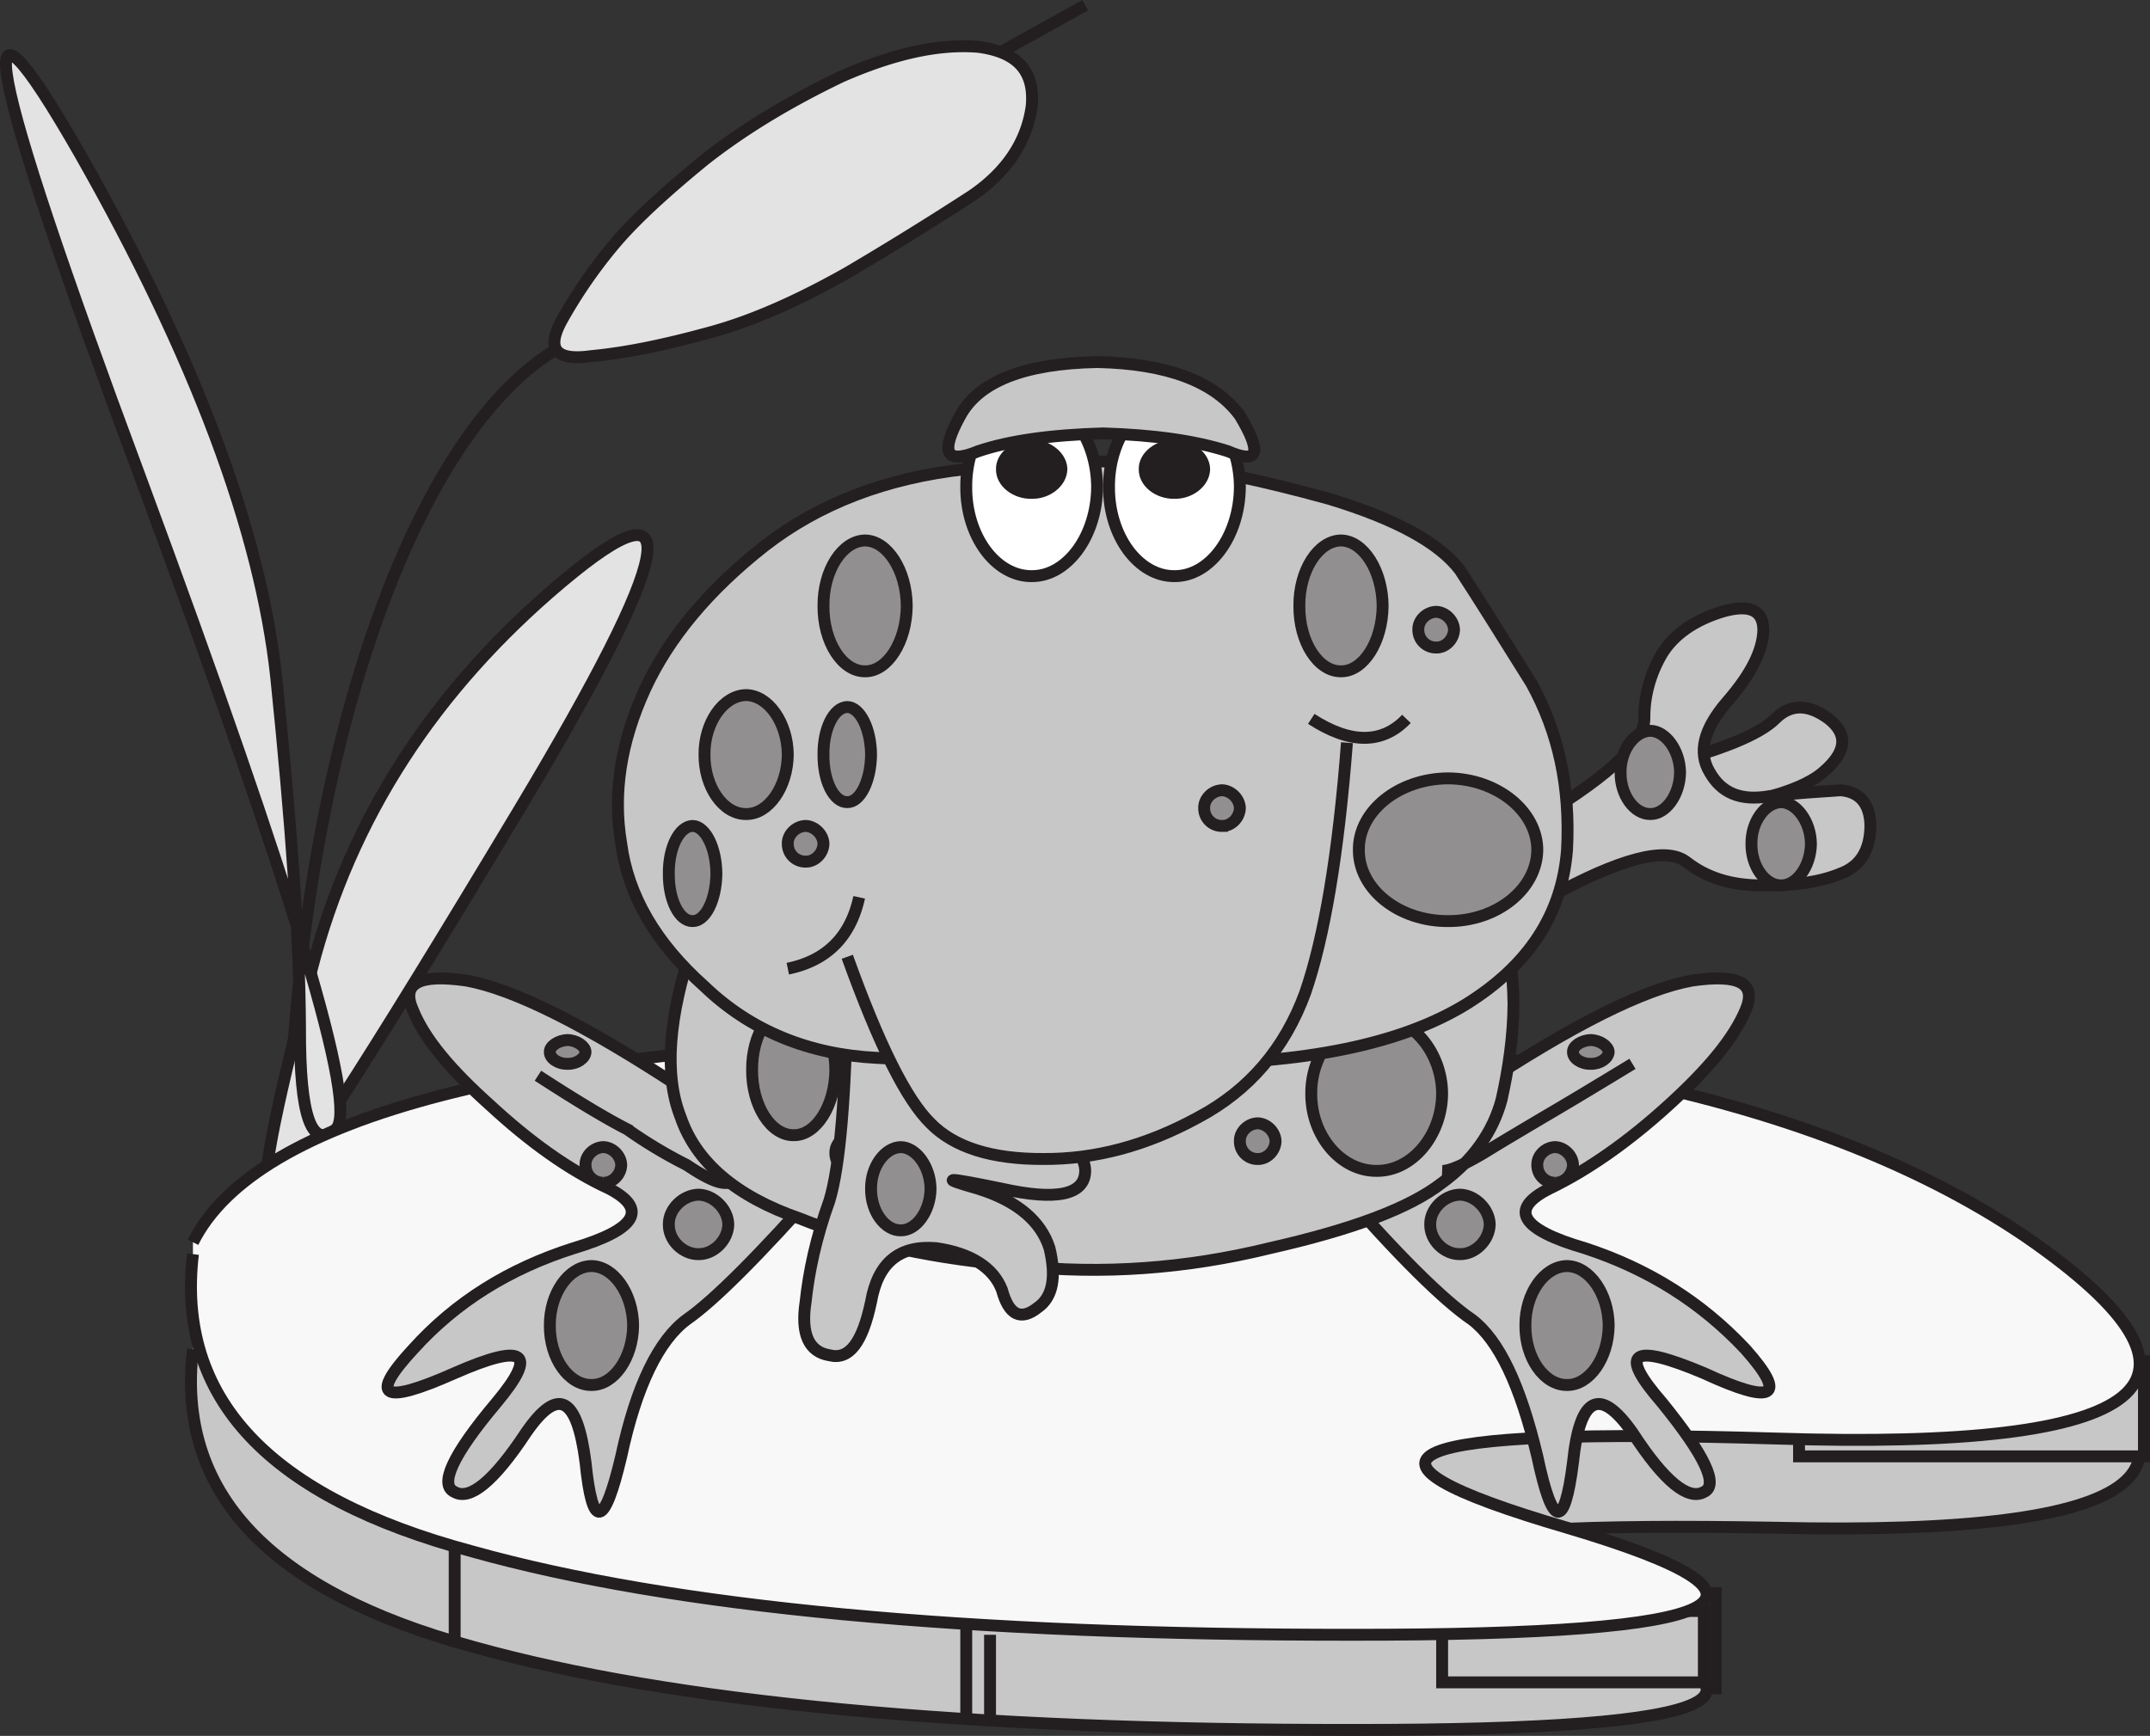 <svg xmlns="http://www.w3.org/2000/svg" width="180.717" height="145.937"><rect width="100%" height="100%" fill="#333333" stroke="none"/><path fill="#c8c7c8" fill-rule="evenodd" stroke="#231f20" stroke-miterlimit="3.864" d="M16.217 111.437c5.277-9.875 27.777-15.375 67.5-16.5 39.578-.875 68.375 4.625 86.5 16.5 17.875 12.125 10.875 17.723-21 17-32.125-.578-37.922 2.024-17.5 8 20.277 6.024 14.277 9.024-18 9-32.422.023-57.125-2.277-74-7-17.125-4.676-24.922-12.976-23.5-25"/><path fill="#c8c7c8" stroke="#231f20" stroke-miterlimit="3.864" d="M151.217 122.437h29v-8h-29zm0 0"/><path fill="none" stroke="#231f20" stroke-miterlimit="3.864" d="m82.217 5.437 9-5m-67 101c-.223-39.676 12.976-73.875 29-74"/><path fill="#e4e3e4" fill-rule="evenodd" d="M47.217 26.937a40.892 40.892 0 0 1 4.5-6.5c1.675-1.976 4.175-4.277 7.5-7 3.277-2.578 7.078-4.875 11.5-7 4.277-1.875 8.078-2.777 11.5-2.5 3.277.422 4.777 2.024 4.5 5-.422 3.024-2.125 5.524-5 7.5a283.587 283.587 0 0 1-10.5 6.5c-4.125 2.324-7.922 4.024-11.5 5-3.723 1.024-7.024 1.723-10 2-3.024.422-3.825-.578-2.5-3"/><path fill="none" stroke="#231f20" stroke-miterlimit="3.864" d="M47.217 26.937a40.892 40.892 0 0 1 4.5-6.5c1.675-1.976 4.175-4.277 7.5-7 3.277-2.578 7.078-4.875 11.5-7 4.277-1.875 8.078-2.777 11.5-2.5 3.277.422 4.777 2.024 4.5 5-.422 3.024-2.125 5.524-5 7.5a283.58 283.58 0 0 1-10.5 6.5c-4.125 2.324-7.922 4.024-11.5 5-3.723 1.024-7.024 1.723-10 2-3.024.422-3.825-.578-2.5-3zm36 110.5v7m-45-15v9m43-2v8"/><path fill="#e4e3e4" fill-rule="evenodd" d="M26.217 81.437c3.277-12.676 10.277-23.476 21-32.5 10.675-8.976 9.476-2.676-3.5 19-13.024 21.723-20.024 32.524-21 32.5-1.024.023.175-6.277 3.5-19"/><path fill="none" stroke="#231f20" stroke-miterlimit="3.864" d="M26.217 81.437c3.277-12.676 10.277-23.476 21-32.5 10.675-8.976 9.476-2.676-3.5 19-13.024 21.723-20.024 32.524-21 32.5-1.024.023.175-6.277 3.5-19zm0 0"/><path fill="#e4e3e4" fill-rule="evenodd" d="M11.717 39.937c-13.024-34.976-14.723-43.976-5-27 9.675 17.024 15.175 31.723 16.5 44 1.277 12.422 1.976 22.223 2 29.5-.024 7.422.976 10.223 3 8.5 1.976-1.676-3.524-19.976-16.5-55"/><path fill="none" stroke="#231f20" stroke-miterlimit="3.864" d="M11.717 39.937c-13.024-34.976-14.723-43.976-5-27 9.675 17.024 15.175 31.723 16.5 44 1.277 12.422 1.976 22.223 2 29.5-.024 7.422.976 10.223 3 8.5 1.976-1.676-3.524-19.976-16.5-55zm0 0"/><path fill="#c8c7c8" stroke="#231f20" stroke-miterlimit="3.864" d="M121.217 141.437h22v-6h-22zm0 0"/><path fill="#f9f8f9" fill-rule="evenodd" stroke="#231f20" stroke-miterlimit="3.864" d="M16.217 104.437c5.277-10.578 27.777-16.476 67.5-17.5 39.578-.976 68.375 4.723 86.5 17 17.875 12.324 10.875 18.024-21 17-32.125-.976-37.922 1.524-17.5 7.5 20.277 6.024 14.277 9.024-18 9-32.422.023-57.125-2.277-74-7-17.125-4.578-24.922-12.875-23.5-25"/><path fill="none" stroke="#231f20" stroke-miterlimit="3.864" d="M144.217 133.437v9"/><path fill="#c8c7c8" fill-rule="evenodd" stroke="#231f20" stroke-miterlimit="3.864" d="M124.217 91.437c7.976-5.277 13.976-8.277 18-9 3.976-.578 5.476.223 4.5 2.5-1.024 2.422-3.223 5.024-6.5 8-3.325 3.024-6.723 5.422-10 7-3.422 1.723-2.422 3.422 3 5 5.277 1.723 9.777 4.524 13.5 8.5 3.578 4.024 2.375 4.723-3.5 2-6.125-2.578-7.223-1.777-3.5 2.5 3.578 4.422 4.777 6.922 3.5 7.5-1.325.723-3.325-.875-6-5-2.723-3.875-4.422-3.078-5 2.5-.723 5.723-1.723 5.524-3-.5-1.422-5.976-3.223-9.777-5.5-11.5-2.325-1.578-6.223-5.375-11.5-11.5"/><path fill="#918f90" d="M128.217 111.437c-.024-2.676 1.578-4.976 3.5-5 1.875.023 3.476 2.324 3.5 5-.024 2.723-1.625 5.024-3.5 5-1.922.023-3.524-2.277-3.5-5"/><path fill="none" stroke="#231f20" stroke-miterlimit="3.864" d="M128.217 111.437c-.024-2.676 1.578-4.976 3.5-5 1.875.023 3.476 2.324 3.5 5-.024 2.723-1.625 5.024-3.5 5-1.922.023-3.524-2.277-3.5-5zm0 0"/><path fill="#918f90" d="M120.217 102.937c-.024-1.277 1.175-2.476 2.5-2.5 1.277.023 2.476 1.223 2.5 2.5-.024 1.324-1.223 2.524-2.5 2.5-1.325.023-2.524-1.176-2.5-2.5"/><path fill="none" stroke="#231f20" stroke-miterlimit="3.864" d="M120.217 102.937c-.024-1.277 1.175-2.476 2.5-2.5 1.277.023 2.476 1.223 2.5 2.5-.024 1.324-1.223 2.524-2.5 2.5-1.325.023-2.524-1.176-2.5-2.5zm0 0"/><path fill="#918f90" d="M132.217 88.437c-.024-.476.675-.976 1.5-1 .777.024 1.476.524 1.5 1-.024.524-.723 1.024-1.5 1-.825.024-1.524-.476-1.5-1"/><path fill="none" stroke="#231f20" stroke-miterlimit="3.864" d="M132.217 88.437c-.024-.476.675-.976 1.5-1 .777.024 1.476.524 1.5 1-.024.524-.723 1.024-1.5 1-.825.024-1.524-.476-1.5-1zm0 0"/><path fill="#918f90" d="M129.217 97.937c-.024-.777.675-1.476 1.5-1.5.777.023 1.476.723 1.5 1.5-.024.824-.723 1.524-1.5 1.5a1.476 1.476 0 0 1-1.5-1.5"/><path fill="none" stroke="#231f20" stroke-miterlimit="3.864" d="M129.217 97.937c-.024-.777.675-1.476 1.5-1.5.777.024 1.476.723 1.5 1.5-.024.824-.723 1.524-1.5 1.5a1.476 1.476 0 0 1-1.5-1.5zm0 0"/><path fill="#c8c7c8" fill-rule="evenodd" stroke="#231f20" stroke-miterlimit="3.864" d="M57.217 91.437c-8.024-5.277-14.024-8.277-18-9-4.024-.578-5.524.223-4.5 2.5.976 2.422 3.175 5.024 6.5 8 3.277 3.024 6.578 5.422 10 7 3.277 1.723 2.277 3.422-3 5-5.422 1.723-9.922 4.524-13.5 8.5-3.723 4.024-2.625 4.723 3.5 2 5.875-2.578 7.078-1.777 3.5 2.5-3.723 4.422-4.825 6.922-3.5 7.5 1.277.723 3.277-.875 6-5 2.675-3.875 4.277-3.078 5 2.5.578 5.723 1.578 5.524 3-.5 1.277-5.976 3.175-9.777 5.5-11.5 2.277-1.578 6.078-5.375 11.5-11.5"/><path fill="#918f90" d="M46.217 111.437c-.024-2.676 1.578-4.976 3.5-5 1.875.023 3.476 2.324 3.5 5-.024 2.723-1.625 5.024-3.5 5-1.922.023-3.524-2.277-3.5-5"/><path fill="none" stroke="#231f20" stroke-miterlimit="3.864" d="M46.217 111.437c-.024-2.676 1.578-4.976 3.5-5 1.875.023 3.476 2.324 3.5 5-.024 2.723-1.625 5.024-3.5 5-1.922.023-3.524-2.277-3.5-5zm0 0"/><path fill="#918f90" d="M56.217 102.937c-.024-1.277 1.175-2.476 2.5-2.5 1.277.023 2.476 1.223 2.5 2.5-.024 1.324-1.223 2.524-2.5 2.5-1.325.023-2.524-1.176-2.5-2.5"/><path fill="none" stroke="#231f20" stroke-miterlimit="3.864" d="M56.217 102.937c-.024-1.277 1.175-2.476 2.5-2.5 1.277.023 2.476 1.223 2.5 2.5-.024 1.324-1.223 2.524-2.5 2.5-1.325.023-2.524-1.176-2.5-2.5zm0 0"/><path fill="#918f90" d="M46.217 88.437c-.024-.476.675-.976 1.5-1 .777.024 1.476.524 1.5 1-.024.524-.723 1.024-1.5 1-.825.024-1.524-.476-1.5-1"/><path fill="none" stroke="#231f20" stroke-miterlimit="3.864" d="M46.217 88.437c-.024-.476.675-.976 1.5-1 .777.024 1.476.524 1.5 1-.024.524-.723 1.024-1.5 1-.825.024-1.524-.476-1.5-1zm0 0"/><path fill="#918f90" d="M49.217 97.937c-.024-.777.675-1.476 1.5-1.5.777.023 1.476.723 1.5 1.5-.024.824-.723 1.524-1.5 1.5a1.476 1.476 0 0 1-1.5-1.5"/><path fill="none" stroke="#231f20" stroke-miterlimit="3.864" d="M49.217 97.937c-.024-.777.675-1.476 1.5-1.5.777.024 1.476.723 1.5 1.5-.024.824-.723 1.524-1.5 1.5a1.476 1.476 0 0 1-1.5-1.5zm0 0"/><path fill="#c8c7c8" fill-rule="evenodd" stroke="#231f20" stroke-miterlimit="3.864" d="M139.217 64.437c5.277-1.277 8.675-2.676 10-4 1.277-1.277 2.777-1.277 4.5 0 1.675 1.324 1.476 2.824-.5 4.5-2.024 1.723-6.723 2.922-14 3.5"/><path fill="#c8c7c8" fill-rule="evenodd" stroke="#231f20" stroke-miterlimit="3.864" d="M130.217 75.437c5.976-3.277 9.777-4.277 11.5-3 1.675 1.324 3.777 2.024 6.5 2 2.578.024 4.777-.277 6.5-1 1.578-.578 2.476-1.875 2.5-4-.024-1.875-.922-2.875-2.5-3-1.723.125-3.723.223-6 .5-2.422.422-4.024-.277-5-2-1.024-1.676-.524-3.676 1.5-6 1.976-2.277 2.976-4.277 3-6-.024-1.676-1.223-2.176-3.5-1.5-2.325.723-4.024 1.922-5 3.5-1.024 1.723-1.524 3.625-1.5 5.5-.024 2.125-3.325 5.125-10 9m-70 10c-2.024 6.024-2.422 10.922-1 14.5 1.277 3.723 4.578 6.625 10 8.5 5.277 2.125 11.476 3.422 18.5 4 6.976.723 13.976.223 21-1.5 6.976-1.578 11.777-3.375 14.5-5.5 2.578-1.875 4.277-4.277 5-7 .578-2.578.976-5.277 1-8-.024-2.676-.422-5.676-1-9"/><path fill="#918f90" d="M110.217 91.937c-.024-3.476 2.476-6.476 5.5-6.5 2.976.024 5.476 3.024 5.5 6.5-.024 3.524-2.524 6.524-5.5 6.5-3.024.024-5.524-2.976-5.5-6.5"/><path fill="none" stroke="#231f20" stroke-miterlimit="3.864" d="M110.217 91.937c-.024-3.476 2.476-6.476 5.5-6.5 2.976.024 5.476 3.024 5.5 6.5-.024 3.524-2.524 6.524-5.5 6.5-3.024.024-5.524-2.976-5.5-6.5zm0 0"/><path fill="#918f90" d="M77.217 95.437c-.024-2.176 1.777-3.976 4-4 2.175.024 3.976 1.824 4 4-.024 2.223-1.825 4.024-4 4a3.954 3.954 0 0 1-4-4"/><path fill="none" stroke="#231f20" stroke-miterlimit="3.864" d="M77.217 95.437c-.024-2.176 1.777-3.976 4-4 2.175.024 3.976 1.824 4 4-.024 2.223-1.825 4.024-4 4a3.954 3.954 0 0 1-4-4zm0 0"/><path fill="#918f90" d="M63.217 89.937c-.024-2.976 1.578-5.476 3.5-5.5 1.875.024 3.476 2.524 3.5 5.5-.024 3.024-1.625 5.524-3.5 5.5-1.922.024-3.524-2.476-3.5-5.5"/><path fill="none" stroke="#231f20" stroke-miterlimit="3.864" d="M63.217 89.937c-.024-2.976 1.578-5.476 3.5-5.5 1.875.024 3.476 2.524 3.5 5.5-.024 3.024-1.625 5.524-3.5 5.5-1.922.024-3.524-2.476-3.5-5.5zm0 0"/><path fill="#918f90" d="M70.217 96.937c-.024-.777.675-1.476 1.5-1.5.777.023 1.476.723 1.5 1.5-.024.824-.723 1.524-1.5 1.5a1.476 1.476 0 0 1-1.5-1.5"/><path fill="none" stroke="#231f20" stroke-miterlimit="3.864" d="M70.217 96.937c-.024-.777.675-1.476 1.5-1.5.777.024 1.476.723 1.5 1.5-.024.824-.723 1.524-1.5 1.5a1.476 1.476 0 0 1-1.5-1.5zm0 0"/><path fill="#918f90" d="M104.217 95.937c-.024-.777.675-1.476 1.5-1.5.777.024 1.476.723 1.5 1.5-.024.824-.723 1.524-1.5 1.5a1.476 1.476 0 0 1-1.5-1.5"/><path fill="none" stroke="#231f20" stroke-miterlimit="3.864" d="M104.217 95.937c-.024-.777.675-1.476 1.5-1.5.777.024 1.476.723 1.5 1.5-.024.824-.723 1.524-1.5 1.5a1.476 1.476 0 0 1-1.5-1.5zm0 0"/><path fill="#918f90" d="M147.217 70.937c-.024-1.875 1.175-3.476 2.5-3.5 1.277.024 2.476 1.625 2.5 3.5-.024 1.922-1.223 3.524-2.5 3.5-1.325.024-2.524-1.578-2.5-3.5"/><path fill="none" stroke="#231f20" stroke-miterlimit="3.864" d="M147.217 70.937c-.024-1.875 1.175-3.476 2.5-3.5 1.277.024 2.476 1.625 2.5 3.5-.024 1.922-1.223 3.524-2.5 3.5-1.325.024-2.524-1.578-2.5-3.5zm0 0"/><path fill="#918f90" d="M136.217 64.937c-.024-1.875 1.175-3.476 2.5-3.5 1.277.024 2.476 1.625 2.5 3.5-.024 1.922-1.223 3.524-2.5 3.5-1.325.024-2.524-1.578-2.5-3.5"/><path fill="none" stroke="#231f20" stroke-miterlimit="3.864" d="M136.217 64.937c-.024-1.875 1.175-3.476 2.5-3.5 1.277.024 2.476 1.625 2.5 3.5-.024 1.922-1.223 3.524-2.5 3.5-1.325.024-2.524-1.578-2.5-3.5zm0 0"/><path fill="#c8c7c8" fill-rule="evenodd" stroke="#231f20" stroke-miterlimit="3.864" d="M71.217 83.437c-.125 8.723-.625 14.625-1.5 17.5-1.125 3.125-1.723 5.922-2 8.5-.422 2.723.277 4.223 2 4.5 1.675.422 2.777-1.078 3.5-4.5.578-3.277 2.375-4.777 5.5-4.5 2.875.422 4.777 1.625 5.5 3.5.578 2.125 1.578 2.625 3 1.5 1.277-.875 1.578-2.578 1-5-.723-2.277-2.723-3.976-6-5-3.422-.976-2.723-.976 2 0 4.578 1.024 6.976.524 7-1.5-.024-1.976-2.524-3.176-7.5-3.5-5.024-.277-6.223-3.476-3.5-9.5"/><path fill="#918f90" d="M73.217 99.937c-.024-1.875 1.175-3.476 2.5-3.5 1.277.023 2.476 1.625 2.5 3.5-.024 1.922-1.223 3.524-2.5 3.5-1.325.023-2.524-1.578-2.5-3.5"/><path fill="none" stroke="#231f20" stroke-miterlimit="3.864" d="M73.217 99.937c-.024-1.875 1.175-3.476 2.5-3.5 1.277.024 2.476 1.625 2.5 3.5-.024 1.922-1.223 3.524-2.5 3.5-1.325.023-2.524-1.578-2.5-3.5zm0 0"/><path fill="#c8c7c8" fill-rule="evenodd" d="M81.217 39.437c-6.723.723-12.422 2.922-17 6.5-4.723 3.723-8.024 7.723-10 12-2.024 4.422-2.723 8.723-2 13 .578 4.324 2.875 8.324 7 12 3.875 3.723 8.777 5.723 14.5 6 5.578.324 13.976.524 25 .5 10.976.024 19.078-1.676 24.5-5 5.277-3.277 8.078-7.578 8.5-13 .277-5.277-.723-9.875-3-14-2.422-3.875-4.422-7.078-6-9.5-1.723-2.277-5.325-4.277-11-6-5.723-1.578-10.524-2.578-14.5-3-4.024-.277-9.422-.176-16 .5"/><path fill="none" stroke="#231f20" stroke-miterlimit="3.864" d="M81.217 39.437c-6.723.723-12.422 2.922-17 6.5-4.723 3.723-8.024 7.723-10 12-2.024 4.422-2.723 8.723-2 13 .578 4.324 2.875 8.324 7 12 3.875 3.723 8.777 5.723 14.5 6 5.578.324 13.976.524 25 .5 10.976.024 19.078-1.676 24.5-5 5.277-3.277 8.078-7.578 8.5-13 .277-5.277-.723-9.875-3-14-2.422-3.875-4.422-7.078-6-9.5-1.723-2.277-5.325-4.277-11-6-5.723-1.578-10.524-2.578-14.5-3-4.024-.277-9.422-.176-16 .5zm0 0"/><path fill="none" stroke="#231f20" stroke-miterlimit="3.864" d="M110.217 60.437c3.277 2.125 5.976 2.125 8 0"/><path fill="#918f90" d="M114.217 71.437c-.024-3.277 3.375-5.976 7.5-6 4.078.024 7.476 2.723 7.5 6-.024 3.324-3.422 6.024-7.5 6-4.125.024-7.524-2.676-7.5-6"/><path fill="none" stroke="#231f20" stroke-miterlimit="3.864" d="M114.217 71.437c-.024-3.277 3.375-5.976 7.5-6 4.078.024 7.476 2.723 7.5 6-.024 3.324-3.422 6.024-7.5 6-4.125.024-7.524-2.676-7.5-6zm0 0"/><path fill="#918f90" d="M69.217 50.937c-.024-2.976 1.578-5.476 3.5-5.5 1.875.024 3.476 2.524 3.5 5.5-.024 3.024-1.625 5.524-3.5 5.5-1.922.024-3.524-2.476-3.5-5.5"/><path fill="none" stroke="#231f20" stroke-miterlimit="3.864" d="M69.217 50.937c-.024-2.976 1.578-5.476 3.5-5.5 1.875.024 3.476 2.524 3.5 5.5-.024 3.024-1.625 5.524-3.5 5.5-1.922.024-3.524-2.476-3.5-5.5zm0 0"/><path fill="#918f90" d="M109.217 50.937c-.024-2.976 1.578-5.476 3.5-5.5 1.875.024 3.476 2.524 3.5 5.5-.024 3.024-1.625 5.524-3.5 5.5-1.922.024-3.524-2.476-3.5-5.5"/><path fill="none" stroke="#231f20" stroke-miterlimit="3.864" d="M109.217 50.937c-.024-2.976 1.578-5.476 3.5-5.5 1.875.024 3.476 2.524 3.5 5.5-.024 3.024-1.625 5.524-3.5 5.5-1.922.024-3.524-2.476-3.5-5.5zm0 0"/><path fill="#918f90" d="M119.217 52.937c-.024-.777.675-1.476 1.5-1.5.777.024 1.476.723 1.5 1.5-.024.824-.723 1.524-1.5 1.5a1.476 1.476 0 0 1-1.5-1.5"/><path fill="none" stroke="#231f20" stroke-miterlimit="3.864" d="M119.217 52.937c-.024-.777.675-1.476 1.5-1.5.777.024 1.476.723 1.5 1.5-.024.824-.723 1.524-1.5 1.5a1.476 1.476 0 0 1-1.5-1.5zm-47 22.5c-.723 3.324-2.723 5.324-6 6"/><path fill="#918f90" d="M69.217 63.437c-.024-2.176.875-3.976 2-4 1.078.024 1.976 1.824 2 4-.024 2.223-.922 4.024-2 4-1.125.024-2.024-1.777-2-4"/><path fill="none" stroke="#231f20" stroke-miterlimit="3.864" d="M69.217 63.437c-.024-2.176.875-3.976 2-4 1.078.024 1.976 1.824 2 4-.024 2.223-.922 4.024-2 4-1.125.024-2.024-1.777-2-4zm0 0"/><path fill="#918f90" d="M66.217 70.937c-.024-.777.675-1.476 1.5-1.5.777.024 1.476.723 1.5 1.5-.024.824-.723 1.524-1.5 1.5a1.476 1.476 0 0 1-1.5-1.5"/><path fill="none" stroke="#231f20" stroke-miterlimit="3.864" d="M66.217 70.937c-.024-.777.675-1.476 1.5-1.5.777.024 1.476.723 1.5 1.5-.024.824-.723 1.524-1.5 1.5a1.476 1.476 0 0 1-1.5-1.5zm0 0"/><path fill="#918f90" d="M56.217 73.437c-.024-2.176.875-3.976 2-4 1.078.024 1.976 1.824 2 4-.024 2.223-.922 4.024-2 4-1.125.024-2.024-1.777-2-4"/><path fill="none" stroke="#231f20" stroke-miterlimit="3.864" d="M56.217 73.437c-.024-2.176.875-3.976 2-4 1.078.024 1.976 1.824 2 4-.024 2.223-.922 4.024-2 4-1.125.024-2.024-1.777-2-4zm0 0"/><path fill="#918f90" d="M59.217 63.437c-.024-2.676 1.578-4.976 3.5-5 1.875.024 3.476 2.324 3.5 5-.024 2.723-1.625 5.024-3.5 5-1.922.024-3.524-2.277-3.5-5"/><path fill="none" stroke="#231f20" stroke-miterlimit="3.864" d="M59.217 63.437c-.024-2.676 1.578-4.976 3.5-5 1.875.024 3.476 2.324 3.5 5-.024 2.723-1.625 5.024-3.5 5-1.922.024-3.524-2.277-3.5-5zm0 0"/><path fill="#c8c7c8" fill-rule="evenodd" stroke="#231f20" stroke-miterlimit="3.864" d="M113.217 62.437c-.723 9.422-1.922 16.422-3.5 21-1.723 4.723-4.723 8.223-9 10.5-4.422 2.422-8.723 3.524-13 3.5-4.325.024-7.524-.976-9.5-3-2.024-1.976-4.325-6.578-7-14"/><path fill="#fff" d="M81.217 40.937c-.024-4.078 2.476-7.476 5.5-7.5 2.976.024 5.476 3.422 5.5 7.5-.024 4.125-2.524 7.524-5.5 7.5-3.024.024-5.524-3.375-5.5-7.5"/><path fill="none" stroke="#231f20" stroke-miterlimit="3.864" d="M81.217 40.937c-.024-4.078 2.476-7.476 5.5-7.5 2.976.024 5.476 3.422 5.5 7.5-.024 4.125-2.524 7.524-5.5 7.5-3.024.024-5.524-3.375-5.5-7.5zm0 0"/><path fill="#231f20" d="M84.217 39.437c-.024-1.078 1.175-1.976 2.5-2 1.277.024 2.476.922 2.5 2-.024 1.125-1.223 2.024-2.5 2-1.325.024-2.524-.875-2.5-2"/><path fill="none" stroke="#231f20" stroke-miterlimit="3.864" d="M84.217 39.437c-.024-1.078 1.175-1.976 2.5-2 1.277.024 2.476.922 2.5 2-.024 1.125-1.223 2.024-2.5 2-1.325.024-2.524-.875-2.5-2zm0 0"/><path fill="#fff" d="M93.217 40.937c-.024-4.078 2.476-7.476 5.5-7.5 2.976.024 5.476 3.422 5.5 7.5-.024 4.125-2.524 7.524-5.5 7.5-3.024.024-5.524-3.375-5.5-7.5"/><path fill="none" stroke="#231f20" stroke-miterlimit="3.864" d="M93.217 40.937c-.024-4.078 2.476-7.476 5.5-7.5 2.976.024 5.476 3.422 5.5 7.5-.024 4.125-2.524 7.524-5.5 7.5-3.024.024-5.524-3.375-5.5-7.5zm0 0"/><path fill="#231f20" d="M96.217 39.437c-.024-1.078 1.175-1.976 2.5-2 1.277.024 2.476.922 2.5 2-.024 1.125-1.223 2.024-2.5 2-1.325.024-2.524-.875-2.5-2"/><path fill="none" stroke="#231f20" stroke-miterlimit="3.864" d="M96.217 39.437c-.024-1.078 1.175-1.976 2.5-2 1.277.024 2.476.922 2.5 2-.024 1.125-1.223 2.024-2.5 2-1.325.024-2.524-.875-2.5-2zm0 0"/><path fill="#c8c7c8" fill-rule="evenodd" d="M82.217 37.937c2.578-.875 6.078-1.375 10.5-1.5 4.277.125 7.777.625 10.5 1.5 2.578 1.125 2.875.125 1-3-2.125-2.875-6.125-4.375-12-4.5-6.125.125-9.922 1.625-11.5 4.5-1.723 3.125-1.223 4.125 1.5 3"/><path fill="none" stroke="#231f20" stroke-miterlimit="3.864" d="M82.217 37.937c2.578-.875 6.078-1.375 10.5-1.5 4.277.125 7.777.625 10.5 1.5 2.578 1.125 2.875.125 1-3-2.125-2.875-6.125-4.375-12-4.5-6.125.125-9.922 1.625-11.5 4.5-1.723 3.125-1.223 4.125 1.5 3zm0 0"/><path fill="#918f90" d="M101.217 67.937c-.024-.777.675-1.476 1.5-1.5.777.024 1.476.723 1.5 1.5-.024.824-.723 1.524-1.5 1.5a1.476 1.476 0 0 1-1.5-1.5"/><path fill="none" stroke="#231f20" stroke-miterlimit="3.864" d="M101.217 67.937c-.024-.777.675-1.476 1.5-1.5.777.024 1.476.723 1.5 1.5-.024.824-.723 1.524-1.5 1.5a1.476 1.476 0 0 1-1.5-1.5zm36 21.5c-3.325 2.024-5.825 3.524-7.5 4.5-1.723 1.024-3.422 2.024-5 3-1.723 1.024-2.922 1.524-3.5 1.5m-76-8c3.277 2.125 5.777 3.625 7.5 4.5a39.306 39.306 0 0 0 5 3c1.675 1.125 2.777 1.625 3.5 1.5m119 15v8"/></svg>
